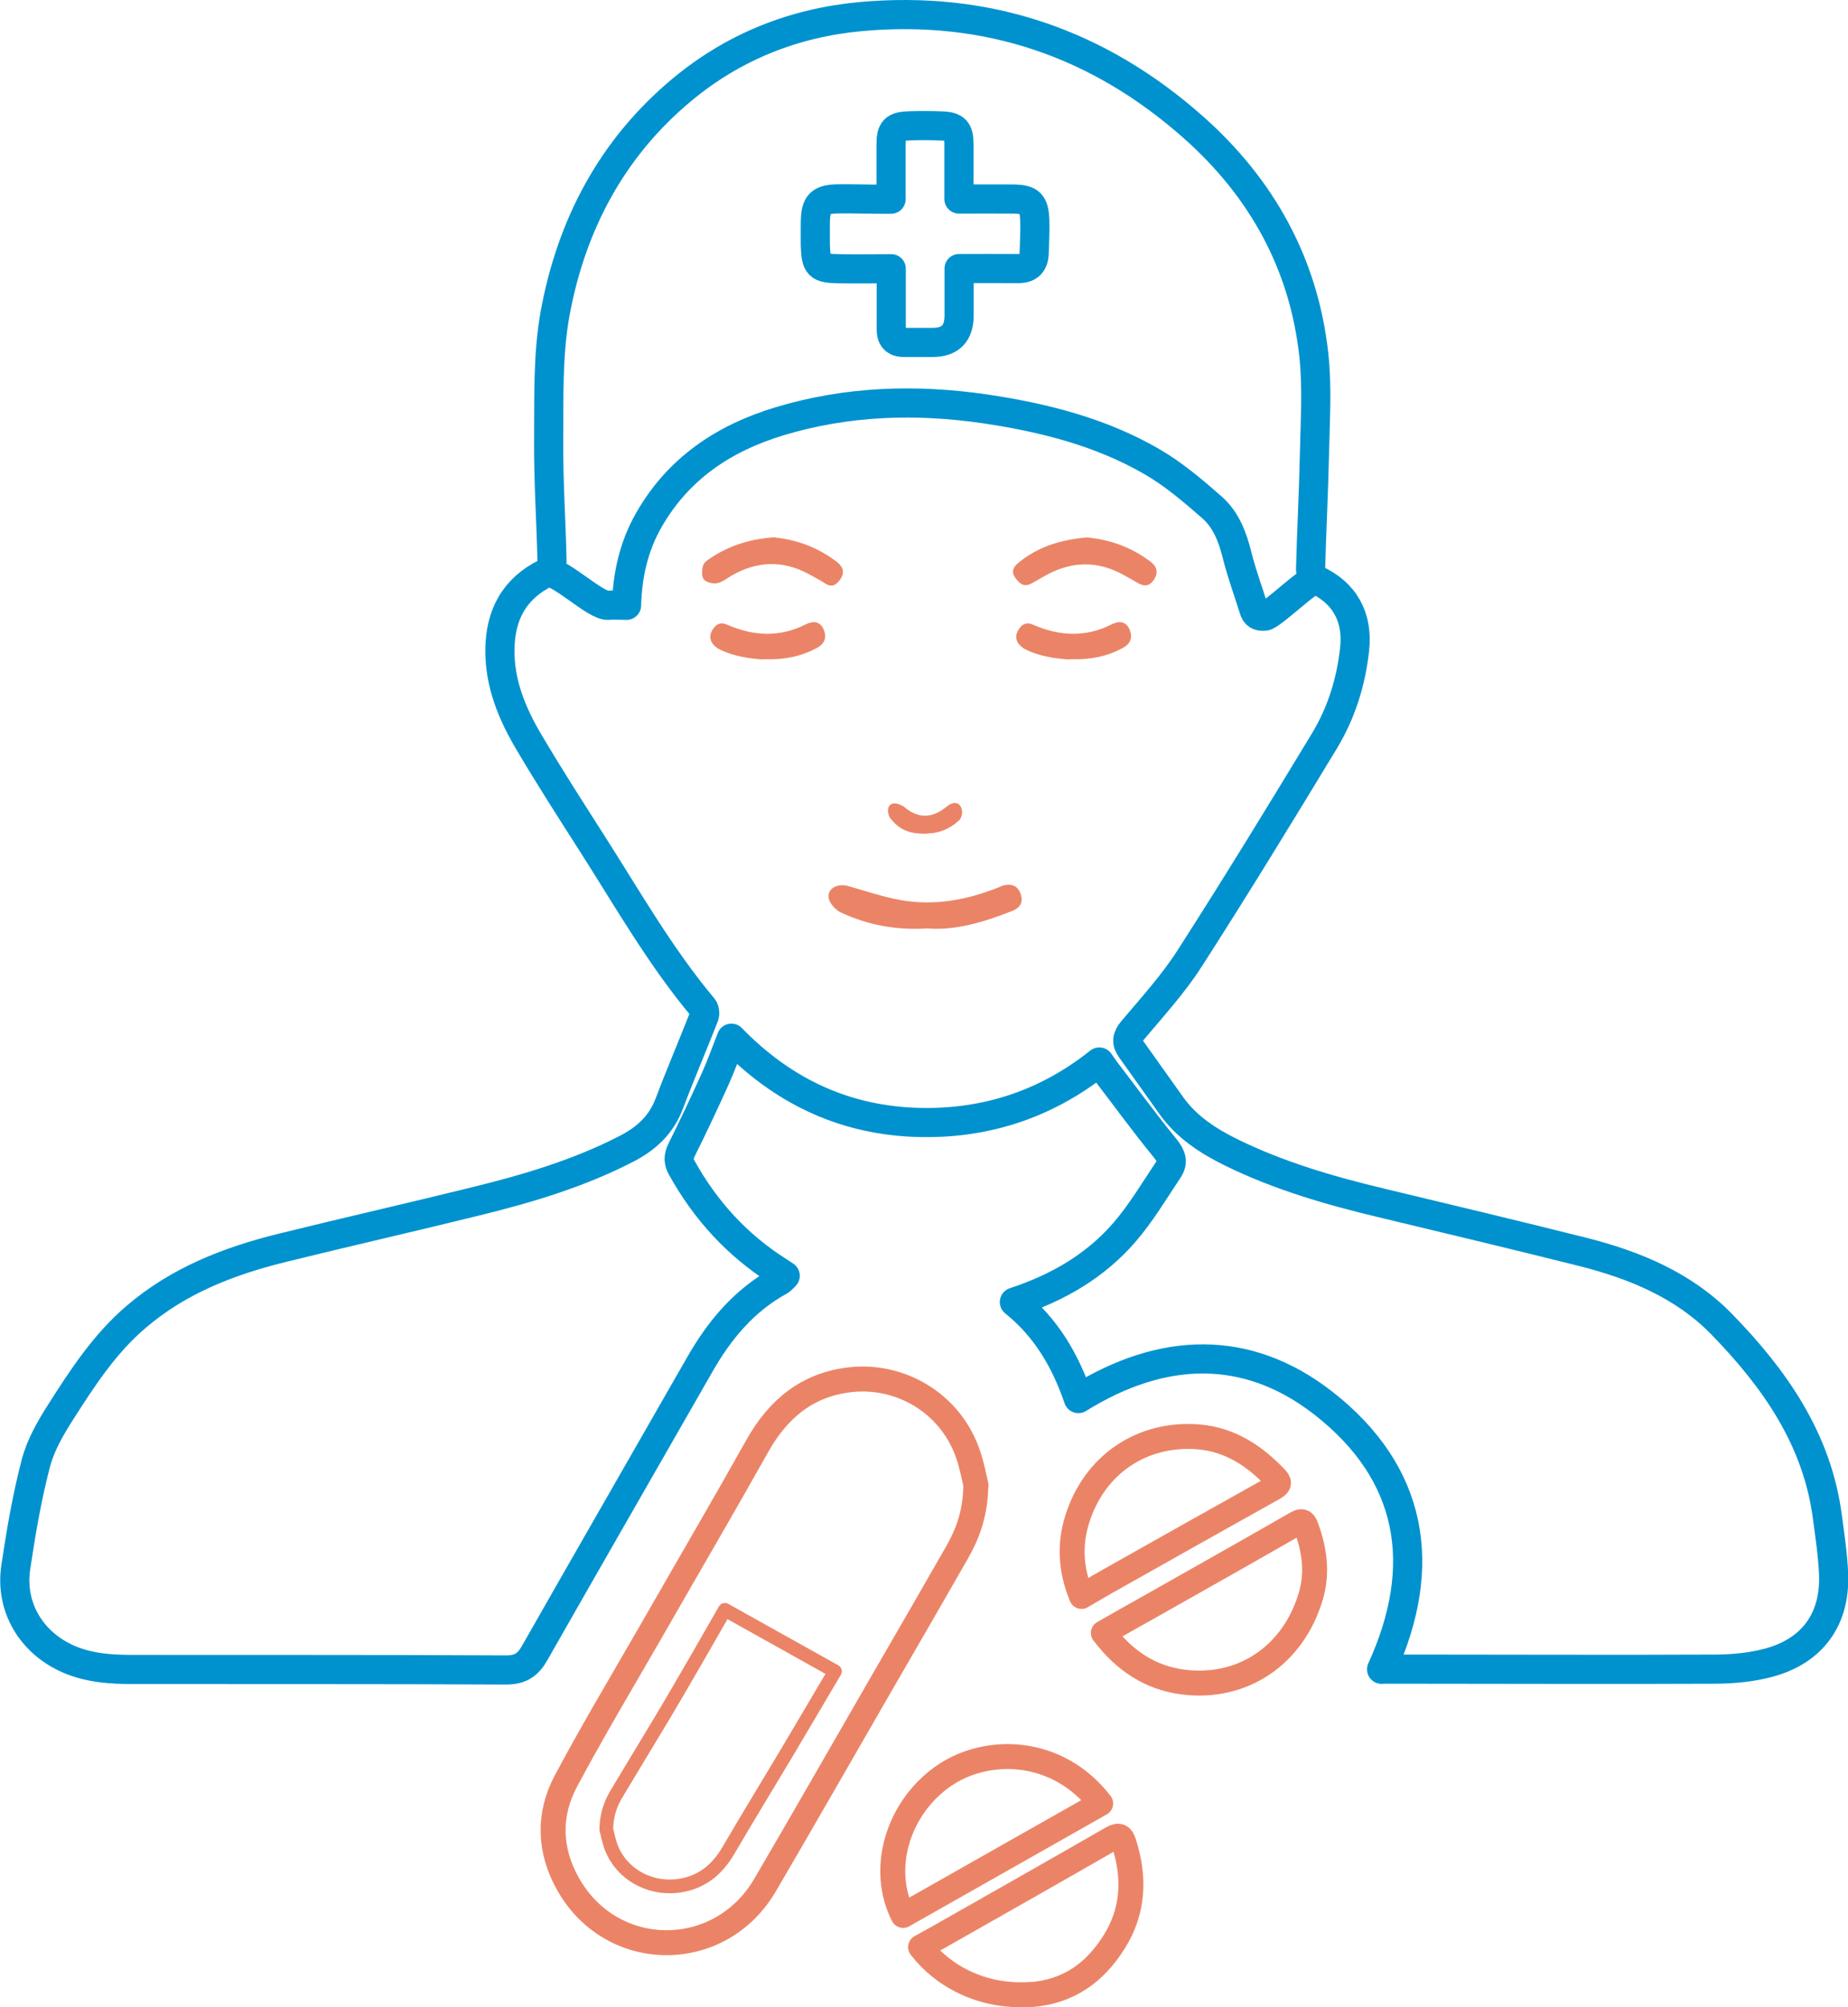 <?xml version="1.0" encoding="UTF-8"?>
<svg id="Layer_2" data-name="Layer 2" xmlns="http://www.w3.org/2000/svg" viewBox="0 0 110.31 119.81">
  <defs>
    <style>
      .cls-1 {
        stroke-width: .82px;
      }

      .cls-1, .cls-2 {
        stroke: #eb8467;
      }

      .cls-1, .cls-2, .cls-3 {
        fill: none;
        stroke-linejoin: round;
      }

      .cls-4 {
        fill: #eb8467;
      }

      .cls-2 {
        stroke-width: 1.49px;
      }

      .cls-3 {
        stroke: #0092ce;
        stroke-width: 1.74px;
      }
    </style>
  </defs>
  <g id="Layer_1-2" data-name="Layer 1">
    <g>
      <path class="cls-2" d="m61.61,119.04c-3.06.24-5.41-1.18-6.66-2.82.38-.21.7-.39,1.03-.57,3.47-1.97,6.95-3.94,10.41-5.93.41-.23.57-.11.69.26.67,2.06.6,4.07-.58,5.94-1.13,1.8-2.69,2.97-4.99,3.14"/>
      <path class="cls-3" d="m82.47,99.64c2.84-6.21,1.86-11.72-3.48-15.89-4.58-3.57-9.63-3.37-14.62-.27-.76-2.22-1.9-4.22-3.82-5.76,2.59-.85,4.82-2.15,6.55-4.14,1-1.15,1.79-2.49,2.64-3.76.3-.45.19-.81-.18-1.27-1.24-1.51-2.39-3.1-3.58-4.65-.11-.15-.21-.3-.36-.51-3.31,2.64-7.1,3.8-11.25,3.59-4.16-.22-7.71-1.92-10.71-5.01-.34.87-.62,1.65-.96,2.41-.65,1.44-1.32,2.86-2.02,4.27-.19.39-.19.69.02,1.06,1.41,2.54,3.3,4.61,5.76,6.17.12.08.24.16.41.27-.12.12-.21.23-.32.3-2.12,1.16-3.6,2.93-4.78,5-3.28,5.74-6.58,11.46-9.85,17.21-.4.71-.85,1.02-1.72,1.02-7.42-.04-14.84-.02-22.25-.03-1.31,0-2.61-.08-3.84-.61-2.22-.96-3.52-3.09-3.17-5.48.31-2.07.66-4.15,1.19-6.18.28-1.1.88-2.14,1.5-3.11,1.3-2.04,2.63-4.08,4.5-5.67,2.51-2.15,5.5-3.32,8.65-4.1,3.88-.96,7.77-1.84,11.65-2.8,3.09-.76,6.12-1.66,8.97-3.13,1.2-.62,2.08-1.44,2.56-2.72.66-1.75,1.4-3.47,2.08-5.21.05-.14.02-.38-.07-.49-2.54-3.03-4.49-6.46-6.61-9.78-1.29-2.02-2.59-4.04-3.81-6.11-.99-1.68-1.73-3.47-1.71-5.48.02-2.07.85-3.65,2.77-4.59.19-.09.35-.45.34-.68-.05-2.42-.22-4.85-.2-7.27.02-2.52-.06-5.1.39-7.56.97-5.25,3.37-9.82,7.54-13.3,3.09-2.58,6.69-4.02,10.7-4.39,7.59-.69,14.22,1.6,19.88,6.63,4.05,3.6,6.56,8.11,7.16,13.53.22,1.98.08,4,.04,6-.05,2.28-.17,4.55-.23,6.82,0,.21.15.55.32.63,1.69.77,2.52,2.22,2.31,4.14-.21,1.95-.79,3.81-1.8,5.48-2.64,4.36-5.3,8.71-8.05,12.99-.98,1.53-2.23,2.9-3.41,4.3-.33.4-.38.7-.09,1.1.81,1.13,1.61,2.27,2.42,3.4.91,1.27,2.18,2.09,3.55,2.77,2.87,1.41,5.91,2.29,9.01,3.03,4.01.96,8.02,1.92,12.01,2.92,3.08.78,6,1.99,8.25,4.29,3.16,3.24,5.72,6.86,6.33,11.53.15,1.13.32,2.25.37,3.39.11,2.71-1.26,4.61-3.89,5.31-1,.27-2.08.37-3.12.38-6.05.03-12.1,0-18.14,0-.6,0-1.21,0-1.81,0Zm-3.94-65.04c-.42-.04-2.62,2.15-3.04,2.18-.36.03-.55-.08-.65-.43-.33-1.06-.72-2.11-.99-3.19-.27-1.09-.66-2.13-1.5-2.87-1.13-.99-2.3-1.99-3.6-2.74-3.06-1.77-6.44-2.62-9.92-3.14-4.16-.61-8.27-.48-12.31.74-3.33,1.01-6.05,2.83-7.8,5.91-.88,1.54-1.27,3.24-1.32,5.07-.39,0-.75-.03-1.1,0-.75.07-2.97-2.15-3.7-1.97m24.64-22.28c0-1.17,0-2.25,0-3.32,0-.76-.22-1.01-.99-1.04-.65-.03-1.31-.03-1.96-.01-.91.03-1.1.24-1.1,1.13,0,1.07,0,2.13,0,3.25-.28,0-.47,0-.65,0-.82,0-1.64-.03-2.46-.02-1.12.01-1.39.28-1.41,1.38-.01.46,0,.93,0,1.39.04,1.23.18,1.38,1.41,1.4,1.02.02,2.05,0,3.12,0,0,1.27,0,2.44,0,3.62,0,.52.23.78.76.78.57,0,1.14,0,1.71,0q1.58,0,1.58-1.61c0-.92,0-1.83,0-2.8,1.24,0,2.37-.01,3.51,0,.63.01.94-.28.97-.89.02-.65.06-1.31.04-1.96-.04-1.07-.28-1.29-1.34-1.3-1.03-.01-2.06,0-3.17,0Z"/>
      <path class="cls-2" d="m58.25,88.66c-.03,1.7-.49,2.9-1.13,4.02-1.48,2.59-2.98,5.18-4.48,7.77-2.33,4.03-4.63,8.07-6.98,12.08-2.69,4.59-9.12,4.57-11.74-.05-1.14-2-1.22-4.15-.14-6.17,1.62-3.04,3.4-6.01,5.12-9,2.1-3.67,4.24-7.32,6.31-11.01,1.25-2.23,3.02-3.68,5.59-3.95,2.9-.31,5.84,1.34,6.93,4.3.28.76.42,1.57.53,2.01Z"/>
      <path class="cls-2" d="m65.86,97.47c1.07-.61,2.05-1.17,3.04-1.72,2.83-1.6,5.67-3.2,8.49-4.82.39-.23.49-.03.59.25.48,1.33.68,2.67.27,4.07-1.02,3.51-4.04,5.61-7.64,5.15-1.93-.25-3.48-1.26-4.74-2.92Z"/>
      <path class="cls-2" d="m64.56,95.29c-.66-1.59-.73-3.1-.26-4.6,1.01-3.26,3.87-5.21,7.27-4.92,1.87.16,3.35,1.15,4.61,2.49.26.28.11.4-.16.56-3.32,1.86-6.64,3.72-9.95,5.59-.47.27-.94.54-1.51.88Z"/>
      <path class="cls-2" d="m53.91,114.33c-1.41-2.77-.33-6.41,2.41-8.32,2.53-1.76,6.76-1.75,9.38,1.64-3.92,2.22-7.84,4.44-11.79,6.68Z"/>
      <path class="cls-4" d="m55.28,55.42c-1.9.11-3.54-.24-5.08-.95-.32-.15-.69-.55-.74-.88-.08-.57.55-.88,1.18-.7,1.03.29,2.04.64,3.09.83,2.04.37,4.01,0,5.92-.77.08-.03.15-.08.23-.1.5-.12.88.01,1.05.53.16.49-.04.8-.5.99-1.71.68-3.46,1.2-5.14,1.04Z"/>
      <path class="cls-4" d="m64.87,32.08c1.4.12,2.64.59,3.75,1.4.41.3.57.66.25,1.14-.33.48-.7.34-1.09.1-.2-.12-.4-.23-.6-.34-1.67-.97-3.32-.9-4.96.08-.22.13-.44.25-.66.37-.44.24-.71,0-.95-.33-.25-.34-.15-.63.15-.88,1.19-1,2.6-1.41,4.11-1.54Z"/>
      <path class="cls-4" d="m46.22,32.08c1.35.13,2.61.6,3.72,1.45.35.27.52.6.23,1.03-.24.36-.52.54-.94.25-.3-.2-.62-.35-.93-.53-1.55-.85-3.09-.8-4.62.07-.29.17-.57.41-.88.46-.25.05-.65-.05-.79-.23-.14-.18-.12-.57-.04-.83.06-.19.3-.35.49-.47,1.13-.74,2.38-1.12,3.77-1.21Z"/>
      <path class="cls-4" d="m63.86,39.36c-.23,0-1.58-.07-2.61-.58-.56-.28-.73-.73-.47-1.17.2-.34.47-.51.89-.32,1.56.68,3.12.77,4.68-.02.42-.21.85-.21,1.07.29.2.46.09.85-.39,1.11-.95.52-1.97.71-3.04.68-.07,0-.08,0-.13,0Z"/>
      <path class="cls-4" d="m45.6,39.36c-.23,0-1.58-.07-2.61-.58-.56-.28-.73-.73-.47-1.17.2-.34.47-.51.89-.32,1.56.68,3.12.77,4.68-.02.42-.21.85-.21,1.07.29.2.46.09.85-.39,1.11-.95.52-1.97.71-3.04.68-.07,0-.08,0-.13,0Z"/>
      <path class="cls-4" d="m55.38,49.76c-1.18.04-1.72-.28-2.23-.91-.13-.16-.23-.59-.04-.78.17-.17.4-.12.59-.05.03.01.19.09.23.11.87.76,1.72.73,2.6,0,.45-.37.85-.21.9.31.02.18-.08.47-.21.55-.56.52-1.19.74-1.84.76Z"/>
      <path class="cls-1" d="m36.19,109.19c.02-.91.27-1.55.63-2.15.83-1.39,1.67-2.77,2.5-4.15,1.3-2.15,3.95-6.8,3.95-6.8l6.57,3.67s-1.9,3.21-2.85,4.82c-1.17,1.96-2.37,3.92-3.52,5.89-.7,1.19-1.69,1.97-3.12,2.11-1.62.16-3.25-.72-3.86-2.3-.16-.41-.23-.84-.3-1.08Z"/>
    </g>
  </g>
</svg>